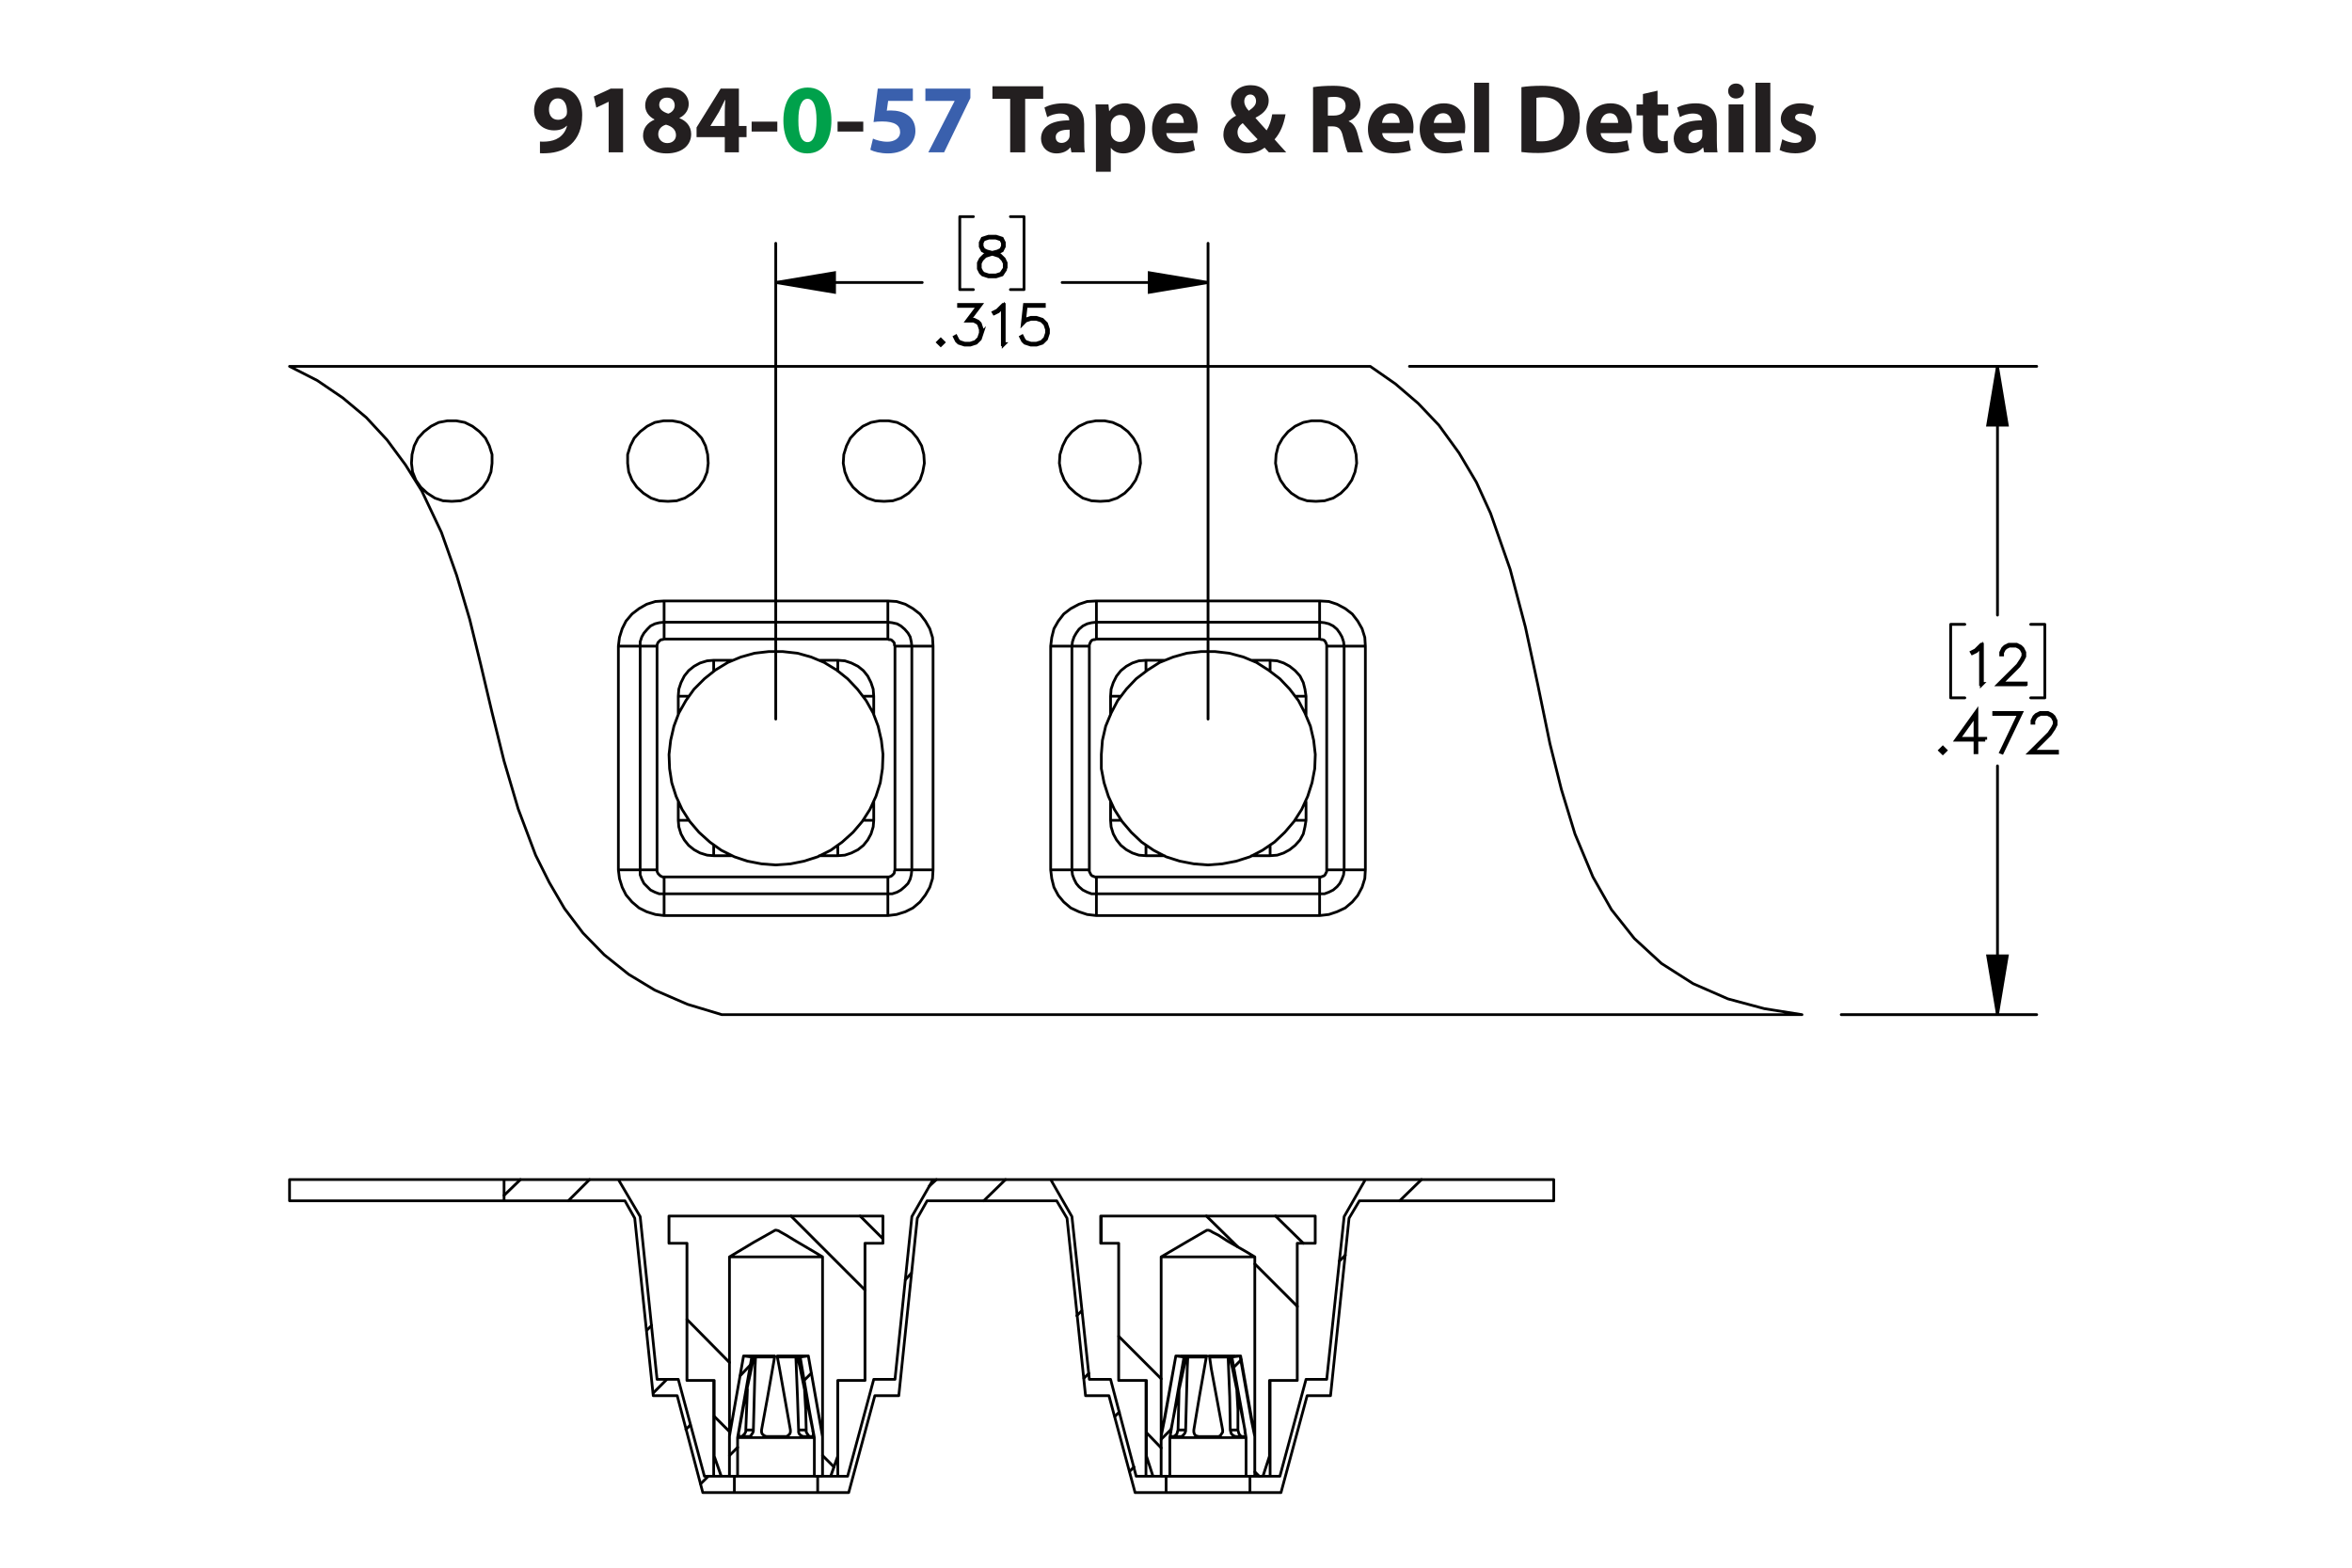 <?xml version="1.0" encoding="UTF-8"?><svg id="Layer_1" xmlns="http://www.w3.org/2000/svg" viewBox="0 0 432 288"><defs><style>.cls-1,.cls-2{stroke-linecap:round;stroke-linejoin:round;}.cls-1,.cls-2,.cls-3{fill:none;}.cls-1,.cls-2,.cls-3,.cls-4{stroke:#000;}.cls-1,.cls-3{stroke-width:.51px;}.cls-2{stroke-width:.5px;}.cls-3,.cls-4{stroke-miterlimit:10;}.cls-4{stroke-width:.7px;}.cls-5{fill:#00a14b;}.cls-6{fill:#231f20;}.cls-7{fill:#3a60ad;}</style></defs><path class="cls-6" d="m99.176,26.003c.342.036.648.036,1.188,0,.829-.054,1.675-.288,2.305-.72.756-.522,1.261-1.278,1.477-2.161l-.054-.018c-.522.54-1.278.846-2.341.846-1.98,0-3.655-1.386-3.655-3.655,0-2.287,1.837-4.213,4.412-4.213,3.007,0,4.429,2.305,4.429,5.042,0,2.431-.774,4.213-2.053,5.383-1.116,1.008-2.647,1.566-4.465,1.639-.468.036-.936.018-1.242,0v-2.143Zm1.656-5.87c0,1.009.54,1.873,1.657,1.873.738,0,1.26-.36,1.512-.774.09-.162.144-.342.144-.684,0-1.243-.468-2.467-1.71-2.467-.936,0-1.621.828-1.603,2.052Z"/><path class="cls-6" d="m111.794,18.711h-.036l-2.233,1.062-.45-2.053,3.097-1.44h2.269v11.704h-2.647v-9.273Z"/><path class="cls-6" d="m118.111,24.923c0-1.404.81-2.377,2.089-2.935v-.054c-1.135-.576-1.693-1.53-1.693-2.557,0-1.98,1.783-3.295,4.123-3.295,2.737,0,3.871,1.585,3.871,3.007,0,1.008-.54,1.998-1.692,2.575v.054c1.134.432,2.143,1.404,2.143,2.917,0,2.124-1.783,3.547-4.502,3.547-2.971,0-4.339-1.675-4.339-3.259Zm6.05-.09c0-1.026-.756-1.639-1.836-1.927-.9.252-1.422.9-1.422,1.747-.018.846.63,1.639,1.656,1.639.972,0,1.603-.63,1.603-1.458Zm-3.079-5.546c0,.792.72,1.296,1.657,1.585.63-.18,1.188-.756,1.188-1.494,0-.72-.415-1.44-1.422-1.44-.936,0-1.423.612-1.423,1.35Z"/><path class="cls-6" d="m133.125,27.984v-2.791h-5.186v-1.782l4.429-7.13h3.349v6.86h1.404v2.052h-1.404v2.791h-2.593Zm0-4.843v-2.593c0-.703.036-1.422.09-2.179h-.072c-.378.756-.684,1.44-1.081,2.179l-1.566,2.557v.036h2.629Z"/><path class="cls-6" d="m142.772,22.348v1.818h-4.717v-1.818h4.717Z"/><path class="cls-5" d="m152.709,22.078c0,3.619-1.458,6.104-4.447,6.104-3.025,0-4.357-2.719-4.375-6.032,0-3.385,1.44-6.067,4.465-6.067,3.133,0,4.357,2.791,4.357,5.996Zm-6.068.072c-.018,2.683.63,3.961,1.692,3.961s1.639-1.333,1.639-3.997c0-2.593-.558-3.961-1.657-3.961-1.008,0-1.692,1.278-1.674,3.997Z"/><path class="cls-6" d="m158.558,22.348v1.818h-4.718v-1.818h4.718Z"/><path class="cls-7" d="m167.667,18.531h-4.537l-.252,1.8c.252-.036.468-.036.756-.036,1.117,0,2.251.252,3.079.847.882.594,1.422,1.566,1.422,2.935,0,2.179-1.873,4.106-5.023,4.106-1.422,0-2.611-.324-3.259-.666l.486-2.052c.522.252,1.585.576,2.647.576,1.134,0,2.341-.54,2.341-1.783,0-1.206-.955-1.945-3.295-1.945-.648,0-1.099.036-1.585.108l.774-6.14h6.446v2.251Z"/><path class="cls-7" d="m178.233,16.28v1.728l-4.826,9.975h-2.899l4.826-9.417v-.036h-5.366v-2.251h8.265Z"/><path class="cls-6" d="m185.54,18.153h-3.259v-2.305h9.327v2.305h-3.313v9.831h-2.754v-9.831Z"/><path class="cls-6" d="m196.79,27.984l-.162-.882h-.054c-.576.702-1.477,1.081-2.521,1.081-1.783,0-2.845-1.296-2.845-2.701,0-2.287,2.053-3.385,5.168-3.367v-.126c0-.468-.252-1.134-1.602-1.134-.9,0-1.855.306-2.431.666l-.504-1.765c.612-.342,1.818-.774,3.421-.774,2.935,0,3.871,1.728,3.871,3.799v3.061c0,.846.036,1.656.126,2.143h-2.466Zm-.324-4.159c-1.44-.018-2.557.324-2.557,1.386,0,.702.468,1.044,1.08,1.044.684,0,1.243-.45,1.422-1.008.036-.144.054-.306.054-.468v-.954Z"/><path class="cls-6" d="m201.288,22.132c0-1.152-.036-2.143-.072-2.953h2.377l.127,1.225h.036c.648-.936,1.657-1.423,2.935-1.423,1.927,0,3.655,1.675,3.655,4.483,0,3.205-2.035,4.718-3.998,4.718-1.062,0-1.891-.432-2.287-1.008h-.036v4.375h-2.737v-9.416Zm2.737,2.07c0,.216.018.414.054.576.18.738.81,1.296,1.603,1.296,1.188,0,1.891-.99,1.891-2.485,0-1.404-.63-2.466-1.855-2.466-.774,0-1.458.576-1.639,1.386-.036.144-.054.324-.054.486v1.206Z"/><path class="cls-6" d="m214.213,24.455c.09,1.135,1.206,1.675,2.485,1.675.936,0,1.692-.126,2.43-.36l.36,1.855c-.9.36-1.999.54-3.187.54-2.989,0-4.699-1.728-4.699-4.483,0-2.233,1.386-4.7,4.447-4.7,2.844,0,3.925,2.215,3.925,4.394,0,.468-.055.882-.091,1.08h-5.671Zm3.223-1.872c0-.666-.288-1.783-1.548-1.783-1.152,0-1.621,1.044-1.692,1.783h3.241Z"/><path class="cls-6" d="m233.06,27.984c-.252-.27-.504-.54-.792-.864-.792.612-1.891,1.062-3.331,1.062-2.935,0-4.231-1.747-4.231-3.439,0-1.602.919-2.754,2.305-3.475v-.072c-.521-.576-.918-1.477-.918-2.341,0-1.53,1.206-3.205,3.637-3.205,1.873,0,3.295,1.098,3.295,2.845,0,1.224-.72,2.269-2.394,3.115l-.018.072c.702.774,1.44,1.656,2.034,2.269.486-.756.864-1.873,1.026-2.953h2.449c-.324,1.837-.936,3.403-2.017,4.609.684.774,1.386,1.567,2.143,2.377h-3.188Zm-2.07-2.394c-.756-.756-1.746-1.855-2.737-2.971-.504.36-.954.882-.954,1.675,0,1.026.774,1.908,2.017,1.908.721,0,1.315-.27,1.675-.612Zm-2.449-6.986c0,.612.288,1.152.829,1.747.882-.612,1.332-1.081,1.332-1.783,0-.576-.342-1.206-1.062-1.206-.702,0-1.099.612-1.099,1.242Z"/><path class="cls-6" d="m241.176,16.01c.882-.144,2.196-.252,3.654-.252,1.801,0,3.062.27,3.926.954.72.576,1.116,1.422,1.116,2.539,0,1.548-1.099,2.61-2.143,2.989v.054c.846.342,1.315,1.152,1.62,2.269.378,1.368.757,2.953.99,3.421h-2.809c-.198-.342-.486-1.333-.847-2.827-.323-1.513-.846-1.927-1.962-1.945h-.828v4.771h-2.719v-11.974Zm2.719,5.222h1.08c1.368,0,2.179-.684,2.179-1.747,0-1.116-.757-1.674-2.017-1.692-.666,0-1.045.054-1.242.09v3.349Z"/><path class="cls-6" d="m253.866,24.455c.09,1.135,1.206,1.675,2.484,1.675.936,0,1.692-.126,2.431-.36l.36,1.855c-.9.36-1.999.54-3.188.54-2.988,0-4.699-1.728-4.699-4.483,0-2.233,1.387-4.7,4.447-4.7,2.845,0,3.926,2.215,3.926,4.394,0,.468-.055.882-.091,1.08h-5.671Zm3.223-1.872c0-.666-.288-1.783-1.549-1.783-1.152,0-1.62,1.044-1.692,1.783h3.241Z"/><path class="cls-6" d="m263.37,24.455c.09,1.135,1.206,1.675,2.484,1.675.936,0,1.692-.126,2.431-.36l.36,1.855c-.9.36-1.999.54-3.188.54-2.988,0-4.699-1.728-4.699-4.483,0-2.233,1.387-4.7,4.447-4.7,2.845,0,3.926,2.215,3.926,4.394,0,.468-.055.882-.091,1.08h-5.671Zm3.223-1.872c0-.666-.288-1.783-1.549-1.783-1.152,0-1.62,1.044-1.692,1.783h3.241Z"/><path class="cls-6" d="m270.768,15.2h2.736v12.784h-2.736v-12.784Z"/><path class="cls-6" d="m279.443,16.01c1.008-.162,2.322-.252,3.709-.252,2.305,0,3.799.414,4.969,1.296,1.261.936,2.053,2.431,2.053,4.573,0,2.323-.846,3.925-2.017,4.915-1.278,1.062-3.223,1.566-5.6,1.566-1.422,0-2.431-.09-3.114-.18v-11.919Zm2.755,9.903c.233.054.611.054.954.054,2.484.018,4.104-1.351,4.104-4.249.019-2.521-1.458-3.853-3.816-3.853-.612,0-1.009.054-1.242.108v7.94Z"/><path class="cls-6" d="m293.987,24.455c.091,1.135,1.207,1.675,2.485,1.675.935,0,1.692-.126,2.431-.36l.36,1.855c-.9.36-1.999.54-3.188.54-2.988,0-4.699-1.728-4.699-4.483,0-2.233,1.387-4.7,4.447-4.7,2.845,0,3.925,2.215,3.925,4.394,0,.468-.054.882-.09,1.08h-5.672Zm3.224-1.872c0-.666-.288-1.783-1.549-1.783-1.152,0-1.62,1.044-1.692,1.783h3.241Z"/><path class="cls-6" d="m304.445,16.659v2.521h1.963v2.017h-1.963v3.187c0,1.062.252,1.548,1.08,1.548.343,0,.612-.036.81-.072l.018,2.07c-.359.144-1.008.234-1.782.234-.882,0-1.62-.306-2.053-.756-.504-.522-.756-1.368-.756-2.611v-3.601h-1.171v-2.017h1.171v-1.909l2.683-.612Z"/><path class="cls-6" d="m312.996,27.984l-.162-.882h-.054c-.576.702-1.477,1.081-2.521,1.081-1.783,0-2.845-1.296-2.845-2.701,0-2.287,2.053-3.385,5.167-3.367v-.126c0-.468-.252-1.134-1.603-1.134-.9,0-1.855.306-2.431.666l-.504-1.765c.612-.342,1.818-.774,3.421-.774,2.935,0,3.871,1.728,3.871,3.799v3.061c0,.846.036,1.656.126,2.143h-2.467Zm-.324-4.159c-1.44-.018-2.557.324-2.557,1.386,0,.702.469,1.044,1.081,1.044.684,0,1.242-.45,1.422-1.008.036-.144.054-.306.054-.468v-.954Z"/><path class="cls-6" d="m320.321,16.73c0,.756-.576,1.369-1.476,1.369-.865,0-1.441-.612-1.423-1.369-.019-.792.558-1.386,1.44-1.386.882,0,1.44.594,1.458,1.386Zm-2.826,11.253v-8.805h2.736v8.805h-2.736Z"/><path class="cls-6" d="m322.427,15.2h2.736v12.784h-2.736v-12.784Z"/><path class="cls-6" d="m327.358,25.589c.505.306,1.549.666,2.359.666.828,0,1.17-.288,1.17-.738s-.271-.666-1.296-1.008c-1.819-.612-2.522-1.603-2.503-2.647,0-1.638,1.404-2.881,3.583-2.881,1.026,0,1.944.234,2.484.504l-.486,1.891c-.396-.216-1.152-.504-1.908-.504-.666,0-1.044.271-1.044.72,0,.415.342.63,1.422,1.008,1.675.576,2.377,1.423,2.394,2.719,0,1.639-1.296,2.845-3.816,2.845-1.152,0-2.179-.252-2.846-.612l.486-1.962Z"/><path class="cls-4" d="m184.709,49.355l-.707,1.065-1.058.341h-1.38l-1.048-.341-.37-.359-.351-.705v-1.055l.351-.71.707-.695,1.081-.359-.73-.175-.711-.36-.356-.714v-.719l.356-.724,1.072-.35h1.38l1.067.35.36.724v.719l-.36.714-.711.36-.726.175.038.009,1.039.35.711.695.346.71v1.055Zm-.152-.038v-.98l-.332-.648-.65-.662-1-.327-.323-.09-.318.09-1.0.327-.654.662-.328.648v.98l.328.648.313.322.991.326h1.337l.981-.326.654-.97Zm-.341-4.068v-.644l-.322-.629-.972-.327h-1.337l-.972.327-.323.629v.644l.323.639.649.317.991.255.991-.255.65-.317.322-.639Z"/><path class="cls-4" d="m173.239,62.89l-.446.435-.445-.435.445-.444.446.444Zm-.213,0l-.232-.231-.232.231.232.232.232-.232Z"/><path class="cls-4" d="m180.312,61.206l-.346,1.046-.711.705-1.048.341h-1.038l-1.047-.341-.37-.359-.341-.686.137-.076.336.667.313.322.991.326h1l.991-.326.649-.653.332-.989v-.658l-.332-.989-.323-.307-.649-.331h-1.156l2.038-2.711h-3.579v-.156h3.892l-2.039,2.711h.882l.711.35.36.369.346,1.046v.7Z"/><path class="cls-4" d="m184.356,63.231h-.156v-6.94l-.892.904-.692.336-.076-.133.668-.34,1.038-1.027h.109v7.2Z"/><path class="cls-4" d="m192.476,61.206l-.346,1.046-.711.705-1.048.341h-1.038l-1.047-.341-.37-.359-.341-.686.137-.076.336.667.313.322.991.326h1l.991-.326.649-.653.332-.989v-.658l-.332-.989-.649-.648-.991-.331h-1l-.991.331-.474.487.365-3.345h3.47v.156h-3.333l-.308,2.758.204-.194,1.047-.345h1.038l1.048.345.711.71.346,1.046v.7Z"/><path class="cls-4" d="m364.022,125.652h-.156v-6.94l-.892.904-.691.336-.076-.133.669-.34,1.037-1.027h.109v7.2Z"/><path class="cls-4" d="m372.065,125.719h-4.939l3.522-3.505.668-1.008.332-.662v-.639l-.332-.648-.317-.321-.654-.327h-1.317l-.649.327-.321.321-.332.648v.322h-.151v-.36l.346-.71.36-.355.71-.35h1.398l.706.35.36.355.351.71v.719l-.351.695-.688,1.026-3.274,3.264h4.573v.147Z"/><path class="cls-4" d="m357.288,137.848l-.445.435-.446-.435.446-.444.445.444Zm-.213,0l-.232-.231-.232.231.232.232.232-.232Z"/><path class="cls-4" d="m364.63,135.89h-1.622v2.299h-.156v-2.299h-3.477l3.633-5.066v4.911h1.622v.156Zm-1.778-.156v-4.423l-3.168,4.423h3.168Z"/><path class="cls-4" d="m371.179,130.989l-3.462,7.219-.133-.052,3.339-7.011h-4.633v-.156h4.889Z"/><path class="cls-4" d="m377.813,138.255h-4.941l3.523-3.505.669-1.008.332-.662v-.639l-.332-.648-.317-.321-.654-.327h-1.319l-.649.327-.322.321-.332.648v.322h-.151v-.36l.346-.71.36-.355.712-.35h1.398l.707.35.36.355.351.71v.719l-.351.695-.688,1.026-3.277,3.264h4.576v.147Z"/><path class="cls-3" d="m221.885,51.9l-10.8,1.8v-3.6l10.8,1.8m-79.4,0l10.8-1.8v3.6l-10.8-1.8m224.4,134.5l-1.8-10.8h3.6l-1.8,10.8m0-119.1l1.8,10.8h-3.6l1.8-10.8"/><path class="cls-1" d="m221.885,51.9h-26.8m-52.6,0h26.9m52.5,80.2V44.7m-79.4,87.4V44.7m45.6,8.5h-2.5m2.5-13.4v13.4m-2.5-13.4h2.5m-11.8,13.4h2.5m-2.5-13.4v13.4m2.5-13.4h-2.5m190.6,146.6v-45.7m0-73.4v45.7m-28.7,73.4h35.9m-115.2-119.1h115.2m1.5,60.9h-2.6m2.6-13.5v13.5m-2.6-13.5h2.6m-17.3,13.5h2.6m-2.6-13.5v13.5m2.6-13.5h-2.6"/><path d="m221.885,51.9l-10.8,1.8v-3.6m-68.6,1.8l10.8-1.8v3.6m213.6,132.7l-1.8-10.8h3.6m-1.8-108.3l1.8,10.8h-3.6"/><path class="cls-2" d="m233.285,123.3v-2m-102.2,0v2m22.8,0v-2m56.6,0v2m29.4,4.6h-2m-111.4,0h-1.9m81.3,0h-1.9m-43.5,0h-2m45.5,22.8h1.9m4.6,4.6v1.9m-52-6.5h2m-6.6,6.5v-1.9m79.4,1.9v-1.9m4.6-4.6h2m-115.3,0h1.9m4.6,4.6v1.9m90.8,1.7l-2.6-.2-2.6-.5-2.5-.8-2.3-1.2-2.2-1.5-1.9-1.8-1.7-2-1.4-2.2-1.1-2.4-.8-2.5-.5-2.6v-2.6l.2-2.6.6-2.6,1-2.4,1.2-2.3,1.6-2.1,1.8-1.9,2.1-1.6,2.2-1.4,2.5-1,2.5-.7,2.6-.3h2.6l2.6.3,2.6.7,2.4,1,2.2,1.4,2.1,1.6,1.8,1.9,1.6,2.1,1.2,2.3,1,2.4.6,2.6.3,2.6-.1,2.6-.5,2.6-.8,2.5-1.1,2.4-1.4,2.2-1.7,2-1.9,1.8-2.2,1.5-2.3,1.2-2.5.8-2.6.5-2.6.2m-79.4,0l-2.6-.2-2.6-.5-2.4-.8-2.4-1.2-2.1-1.5-2-1.8-1.7-2-1.4-2.2-1.1-2.4-.8-2.5-.4-2.6-.1-2.6.3-2.6.6-2.6.9-2.4,1.3-2.3,1.5-2.1,1.9-1.9,2-1.6,2.3-1.4,2.4-1,2.5-.7,2.6-.3h2.6l2.7.3,2.5.7,2.4,1,2.3,1.4,2,1.6,1.8,1.9,1.6,2.1,1.3,2.3.9,2.4.6,2.6.3,2.6-.1,2.6-.4,2.6-.8,2.5-1.1,2.4-1.4,2.2-1.7,2-2,1.8-2.1,1.5-2.4,1.2-2.5.8-2.5.5-2.7.2m-17.9-11.6v3.4m0-22.8v3.4m6.5-10l-1.2.1-1.3.4-1.1.6-1,.8-.8,1-.6,1.2-.4,1.2-.1,1.3m9.9-6.6h-3.4m22.8,0h-3.4m10,6.6l-.1-1.3-.4-1.2-.6-1.2-.8-1-1-.8-1.2-.6-1.2-.4-1.3-.1m6.6,10v-3.4m0,22.8v-3.4m-6.6,9.9l1.3-.1,1.2-.4,1.2-.6,1-.8.8-1,.6-1.1.4-1.3.1-1.2m-10,6.5h3.4m-22.8,0h3.4m-9.9-6.5l.1,1.2.4,1.3.6,1.1.8,1,1,.8,1.1.6,1.3.4,1.2.1m72.9-9.9v3.4m0-22.8v3.4m6.5-10l-1.3.1-1.2.4-1.1.6-1,.8-.8,1-.6,1.2-.4,1.2-.1,1.3m9.9-6.6h-3.4m22.8,0h-3.4m10,6.6l-.2-1.3-.3-1.2-.6-1.2-.9-1-1-.8-1.1-.6-1.2-.4-1.3-.1m6.6,10v-3.4m0,22.8v-3.4m-6.6,9.9l1.3-.1,1.2-.4,1.1-.6,1-.8.9-1,.6-1.1.3-1.3.2-1.2m-10,6.5h3.4m-22.8,0h3.4m-9.9-6.5l.1,1.2.4,1.3.6,1.1.8,1,1,.8,1.1.6,1.2.4,1.3.1m-10.4-38.5v-.2l.1-.3.1-.2.1-.2.2-.2.3-.1h.2l.3-.1m42.3,42.4v-41.1m3.2,41.1h-3.2m0,0v.3l-.1.2-.1.2-.1.2-.2.2-.3.1-.2.1h-.3m-42.3-1.3v-41.1m0,0h-3.2m4.5-1.3v-3.1m41,3.1h-41m41-3.1v3.1m0,0l.3.1h.2l.3.1.2.2.1.2.1.2.1.3v.2m0,0h3.2m-45.5,42.4h-.3l-.2-.1-.3-.1-.2-.2-.1-.2-.1-.2-.1-.2v-.3m-3.2,0h3.2m42.3,1.3v3.1m-41-3.1h41m-41,3.1v-3.1m-38.3-43.7h-41.1m-1.3,1.3v-.2l.1-.3.1-.2.2-.2.2-.2.2-.1h.2l.3-.1m0,0v-3.1m41.1,0v3.1m0,0l.2.1h.3l.2.1.2.2.2.2.1.2v.3l.1.2m-43.7,41.1v-41.1m0,0h-3.1m4.4,42.4h41.1m1.3-1.3l-.1.3v.2l-.1.2-.2.2-.2.2-.2.1-.3.1h-.2m0,0v3.1m1.3-45.5h3.1m-3.1,41.1v-41.1m3.1,41.1h-3.1m-42.4,4.4v-3.1m0,0h-.3l-.2-.1-.2-.1-.2-.2-.2-.2-.1-.2-.1-.2v-.3m-3.1,0h3.1m121-67.7l1.6-.1,1.6-.5,1.4-.9,1.1-1.1.9-1.3.6-1.5.3-1.6-.1-1.6-.4-1.6-.8-1.4-1-1.2-1.3-1-1.5-.7-1.5-.3h-1.7l-1.5.3-1.5.7-1.3,1-1,1.2-.8,1.4-.4,1.6-.1,1.6.3,1.6.6,1.5.9,1.3,1.1,1.1,1.4.9,1.5.5,1.6.1m-39.6,0l1.6-.1,1.5-.5,1.4-.9,1.1-1.1.9-1.3.6-1.5.3-1.6-.1-1.6-.4-1.6-.8-1.4-1-1.2-1.3-1-1.5-.7-1.5-.3h-1.6l-1.6.3-1.5.7-1.3,1-1,1.2-.7,1.4-.5,1.6-.1,1.6.3,1.6.6,1.5.9,1.3,1.2,1.1,1.3.9,1.6.5,1.6.1m-39.7,0l1.6-.1,1.5-.5,1.4-.9,1.1-1.1,1-1.3.5-1.5.3-1.6-.1-1.6-.4-1.6-.8-1.4-1-1.2-1.3-1-1.4-.7-1.6-.3h-1.6l-1.6.3-1.5.7-1.2,1-1.1,1.2-.7,1.4-.5,1.6-.1,1.6.3,1.6.6,1.5.9,1.3,1.2,1.1,1.4.9,1.5.5,1.6.1m-39.7,0l1.6-.1,1.5-.5,1.4-.9,1.2-1.1.9-1.3.6-1.5.2-1.6-.1-1.6-.4-1.6-.7-1.4-1.1-1.2-1.3-1-1.4-.7-1.6-.3h-1.6l-1.6.3-1.4.7-1.3,1-1.1,1.2-.7,1.4-.5,1.6v1.6l.2,1.6.6,1.5.9,1.3,1.2,1.1,1.4.9,1.5.5,1.6.1m-39.7,0l1.6-.1,1.5-.5,1.4-.9,1.2-1.1.9-1.3.6-1.5.2-1.6v-1.6l-.5-1.6-.7-1.4-1.1-1.2-1.3-1-1.4-.7-1.6-.3h-1.6l-1.6.3-1.4.7-1.3,1-1.1,1.2-.7,1.4-.4,1.6-.1,1.6.2,1.6.6,1.5.9,1.3,1.2,1.1,1.4.9,1.5.5,1.6.1m248,94.3l-6.9-1.1-6.7-1.8-6.4-2.8-5.8-3.7-5-4.6-4.2-5.3-3.4-6-3.3-7.9-2.5-8.2-2.1-8.4-2.2-10.7-2.3-10.7-2.8-10.6-3.6-10.3-2.6-5.7-3.2-5.4-3.7-5.1-3.8-4-4.2-3.6-4.6-3.2m-198.5,0h198.5m-198.5,0l5.1,2.6,4.7,3.2,4.3,3.6,3.8,4.1,3.4,4.6,3,4.8,3.6,7.6,2.8,7.9,2.4,8.1,2,8.2,2.1,8.9,2.2,8.9,2.6,8.8,3.2,8.5,2.5,5,2.8,4.8,3.4,4.5,3.9,4,4.5,3.6,4.8,2.9,6,2.6,6.3,1.9m198.4,0h-198.4m-10.6-72.1h41.1m-41.1-3.9h41.1m4.4,8.3l-.1-.8-.2-.9-.4-.7-.6-.7-.7-.6-.7-.4-.9-.2-.8-.1m0-3.9l1.6.1,1.6.5,1.4.8,1.3,1,1,1.3.8,1.4.5,1.6.1,1.6m-8.3-8.3v2.2m0,0v1.7m-41.1,0l-.9.1-.8.2-.8.4-.6.6-.6.7-.4.7-.3.9v.8m4.4-4.4v-1.7m0,0v-2.2m-8.4,8.3l.2-1.6.5-1.6.7-1.4,1.1-1.3,1.3-1,1.4-.8,1.6-.5,1.6-.1m45.5,8.3v41.1m3.9-41.1v41.1m0-41.1h-3.9m-49.9,41.1v-41.1m-1.7,0h1.7m-4,0h2.3m-2.3,41.1v-41.1m49.5,45.5h.8l.9-.3.7-.4.7-.6.6-.6.4-.8.2-.8.1-.9m3.9,0l-.1,1.6-.5,1.6-.8,1.4-1,1.3-1.3,1.1-1.4.7-1.6.5-1.6.2m8.3-8.4h-2.2m0,0h-1.7m-4.4,4.4h-41.1m41.1,4h-41.1m41.1,0v-4m-45.5-4.4v.9l.3.8.4.8.6.6.6.6.8.4.8.3h.9m-8.4-4.4h4m4.4,8.4l-1.6-.2-1.6-.5-1.4-.7-1.3-1.1-1.1-1.3-.7-1.4-.5-1.6-.2-1.6m8.4,8.4v-2.3m0,0v-1.7m79.4-53.8h41m0,3.9h-41m41-3.9l1.7.1,1.5.5,1.5.8,1.3,1,1,1.3.8,1.4.5,1.6.1,1.6m-8.4-8.3v2.2m0,0v1.7m4.5,4.4l-.1-.8-.3-.9-.4-.7-.5-.7-.7-.6-.8-.4-.8-.2-.9-.1m-49.4,4.4l.2-1.6.4-1.6.8-1.4,1-1.3,1.3-1,1.5-.8,1.5-.5,1.7-.1m0,3.9l-.9.1-.8.2-.8.4-.7.6-.5.7-.4.7-.3.9-.1.8m4.5-4.4v-1.7m0,0v-2.2m49.4,8.3v41.1m-3.9-41.1h3.9m-3.9,41.1v-41.1m-51.6,0h1.6m-3.9,0h2.3m-2.3,41.1v-41.1m3.9,0v41.1m4.5,8.4l-1.7-.2-1.5-.5-1.5-.7-1.3-1.1-1-1.2-.8-1.5-.4-1.6-.2-1.6m3.9,0l.1.9.3.8.4.8.5.6.7.6.8.4.8.3h.9m-4.5-4.4h-3.9m8.4,6.1v-1.7m0,4v-2.3m41,2.3h-41m0-4h41m8.4-4.4l-.1,1.6-.5,1.6-.8,1.5-1,1.2-1.3,1.1-1.5.7-1.5.5-1.7.2m8.4-8.4h-2.3m0,0h-1.6m-4.5,4.4h.9l.8-.3.8-.4.7-.6.5-.6.4-.8.3-.8.1-.9m-4.5,4.4v4"/><path class="cls-1" d="m226.685,251.1l1.3-1.3m-14.7,14.6l1.8-1.8m16.2,8.6l-.8-.8m-17.2-17.1l-7.8-7.8m7.8,20.5l-2.7-2.8m28.8-34.8l-5.1-5m4,16.6l-7.8-7.8m-3.2-3.2l-5.7-5.6m-73.9,30.2l1.3-1.3m-15,15.1l1.5-1.5m.5-13.2l1.8-1.9m15.4,18.7l-2.1-2.1m-17.1-17.1l-7.8-7.9m7.8,20.6l-2.8-2.8m31-32.6l-4.2-4.2m.9,13.6l-13.6-13.6m100.7,8.3l1.1-1.1m10-10l4-3.9m-53.6,53.6l.8-.8m-42-34.4l1.1-1.2m13.3-13.3l4-3.9m20.1,43.5l.8-.8m-34.9-41.5l1.3-1.2m27.1,36.5l.9-.9m-2.2-10.6l.9-.9m-70,31.8l1.4-1.4m-25.7-50.6l3.9-3.9m17.7,45.9l.8-.8m-34.2-42.2l3-2.9m24.4,39.2l2.5-2.5m-3.7-9l.9-.9"/><path class="cls-2" d="m131.085,253.6v17.6m79.4-17.6v17.6m-56.6,0v-17.6m79.4,17.6v-17.6m-111.3-36.9h41.1m38.3,0h41m-79.3,0h8.3m-57.8,0h8.4m120.4,0h8.4m-57.8,0h8.4m-51.2,57.5h-15.3m94.7,0h-15.4m-161-53.6h39.4m-39.4-3.9h39.4m-39.4,3.9v-3.9m66.8,39.7l-3.4-32.6m-1.8-3.2l1.8,3.2m12.8,47.4l-4.8-17.8m-3.9,0h3.9m-3.9,0l-3.1-29.9m0,0l-4-6.8m0,0h-21m0,3.9v-3.9m22.2,3.9h-22.2m27.4,35.8h4.4m4.7,17.8l-4.7-17.8m4.7,17.8h5.8m0,0v-3m-5.5,0h5.5m109.5-14.8l3.4-32.6m-4.1,29.6l3.2-29.9m.9.3l1.9-3.2m-2.8,2.9l3.9-6.8m-21.2,54.5v3m0,0h5.7m4.8-17.8l-4.8,17.8m4.8-17.8h4.3m41-35.8h-35.7m35.7-3.9v3.9m0-3.9h-34.6m-10.9,36.7h3.8m-3.8,0l-4.8,17.8m-5.5,0h5.5m-35.7-14.8l-3.4-32.6m-30.9,32.6l3.4-32.6m31.6,29.6l-3.2-29.9m-2.8-2.9l1.9,3.2m-27.5,0l1.8-3.2m22.7-3.9l3.9,6.8m-3.9-6.8h-21.6m0,0l-3.9,6.8m-3.1,29.9l3.1-29.9m-7,29.9h3.9m-3.9,0l-4.8,17.8m-5.5,0h5.5m-5.5,0v3m0,0h5.7m4.8-17.8l-4.8,17.8m4.8-17.8h4.4m29-35.8h-23.8m29.1,35.8h4.3m4.8,17.8l-4.8-17.8m4.8,17.8h5.7m0,0v-3m-5.5,0h5.5m-5.5,0l-4.7-17.8m-3.9,0h3.9m-45.1.2h0m-32.7,0h0m36-30.2h0m-39.3,0h0m39.3,5h0m-39.3,0h0m11.1,2.5h17.1m-28.2-7.5h39.3m-39.3,5v-5m3.3,5h-3.3m3.3,25.2v-25.2m5,25.2h-5m5,13.9v-13.9m2.8,17.6h-1.5m1.5-40.3v40.3m17.1-40.3l-1.5-.9-3.4-2-1.8-1.1-.9-.5-.5-.3-.4-.1h-.2l-.7.4-3.2,1.8-4.5,2.7m17.1,40.3v-40.3m1.5,40.3h-1.5m2.8-17.6v13.9m5-13.9h-5m5-25.2v25.2m3.3-25.2h-3.3m3.3-5v5m-8.3,39.1h0m-22.7,0h0m22.7,0l-1.3,3.7m-20.1,0l-1.3-3.7m16.9-4.8v.4l.2.3.2.3.2.2h.3m-12.9,0h.1l.2-.1.2-.2.2-.2.2-.4v-.3m.5-13.6h4.8m0,.2v-.2m.5,0h4.8m-4.8,0v.2m-4.4,13.4h-1.4m.5-13.6l1.3.2m-1.8,13.4l.3-7.5m8.9-5.9l1.4-.2m.5,13.6h-1.4m1.1-7.2l.2,3.4.1,3.8m-12.6,8.5h14.1m-1.8-22.1l-1.3.2m-8,0l-1.2-.2m-.7,0h.7m-.7,0h0m11.9,0h0m-.7,0h.7m-2,.2h.5m2.3,13.4l-2.3-11.3-.5-2.1m2.8,14.6h0l.1-.1v-.6l-.1-.3v-.2m-1.7,1.2h1.7m-2.6-1.2v.4l.1.3.2.2.3.2.3.1m-1.4-14.6l.3,7.4.2,6m-3.9-13.4h3.4m-1,13.4l-2-11.3-.4-2.1m1.4,14.6h.3l.3-.2.3-.3.1-.3v-.4m-4.3,1.2h3.3m-4.3-1.2v.4l.1.3.2.2.3.2.3.1h.1m1.4-14.6l-1.3,7.4-1.1,6m-1.1-13.4h3.5m-3.9,13.4l.3-11.3.1-2.1m-1.4,14.6h.2l.3-.1.2-.3.2-.3.1-.3v-.2m-2.6,1.2h1.6m-1.6-1.2l-.1.4v.7l.1.1m2.7-14.6l-1.6,7.4-1.1,6m2.3-13.4h.4m-3,14.8h14.1m-1.1-15l2.1,11.9.5,2.9m-4.1-14.6l1.5-.2m-1.5.2l1.7,9.9.9,4.9m0,0v7.1m1.5,0h-1.5m1.5-7.3v7.3m-15.6,0h-1.5m1.5,0v-7.1m0,0l2.6-14.8m-1.5-.2l1.5.2m-4.1,14.6l.6-3.5,2-11.3m-2.6,22.1v-7.3m104.3-10.3h0m-32.8,0h0m36.1-30.2h0m-39.3,0h-.1m39.4,5h0m-39.3,0h-.1m11.1,2.5h17.2m-28.2-7.5h39.3m-39.3,5v-5m3.2,5h-3.2m3.2,25.2v-25.2m5.1,25.2h-5.1m5.1,13.9v-13.9m2.7,17.6h-1.5m1.5-40.3v40.3m17.2-40.3l-1.5-.9-3.5-2-1.7-1.1-1-.5-.5-.3-.3-.1h-.3l-.7.4-3.1,1.8-4.6,2.7m17.2,40.3v-40.3m1.5,40.3h-1.5m2.7-17.6v13.9m5.1-13.9h-5.1m5.1-25.2v25.2m3.3-25.2h-3.3m3.3-5v5m-8.4,39.1h0m-22.6,0h0m22.6,0l-1.2,3.7m-20.2,0l-1.2-3.7m16.8-4.8l.1.4.1.3.2.3.3.2h.3m-12.9,0h0l.3-.1.2-.2.2-.2.1-.4.1-.3m.5-13.6h4.8m-.1.2l.1-.2m.4,0h4.8m-4.8,0l.1.2m-4.4,13.4h-1.4m.5-13.6l1.3.2m-1.8,13.4l.2-7.5m9-5.9l1.3-.2m.5,13.6h-1.4m1.2-7.2l.2,3.4v3.8m-12.5,8.5h14m-1.7-22.1l-1.3.2m-8,0l-1.3-.2m-.6,0h.6m-.6,0h0m11.9,0h-.1m-.6,0h.6m-1.9.2h.5m2.3,13.4l-2.3-11.3-.5-2.1m2.8,14.6h0l.1-.1v-.3l-.1-.3v-.5m-1.7,1.2h1.7m-2.7-1.2l.1.4.1.3.2.2.3.2.3.1m-1.4-14.6l.3,7.4.1,6m-3.8-13.4h3.4m-1,13.4l-2.1-11.3-.3-2.1m1.4,14.6h.3l.3-.2.2-.3.2-.3v-.4m-4.3,1.2h3.3m-4.3-1.2v.4l.1.3.1.2.3.2.4.1h.1m1.3-14.6l-1.3,7.4-1,6m-1.1-13.4h3.4m-3.8,13.4l.3-11.3.1-2.1m-1.4,14.6h.2l.2-.1.3-.3.2-.3.1-.3v-.2m-2.6,1.2h1.6m-1.7-1.2v.4l-.1.3v.2l.1.2v.1h.1m2.7-14.6l-1.6,7.4-1.2,6m2.3-13.4h.5m-3,14.8h14m-14,7.1h-1.6m1.6,0v-7.1m0,0l2.6-14.8m-1.5-.2l1.5.2m-4.2,14.6l.7-3.5,2-11.3m-2.7,22.1v-7.3m14.5-14.8l2.1,11.9.6,2.9m-4.2-14.6l1.5-.2m-1.5.2l1.8,9.9.8,4.9m0,0v7.1m1.6,0h-1.6m1.6-7.3v7.3m-99.3-17.6v13.9m22.7,0v-13.9m-27.7-25.2v25.2m32.7,0v-25.2m-36-5v5m39.3,0v-5m-9.6,47.8l1.3-3.7m-22.7,0l1.3,3.7m4.1-22.1l-2.6,14.8m17.1,0l-2.6-14.8m62.1,4.5v13.9m22.6,0v-13.9m-27.7-25.2v25.2m32.8,0v-25.2m-36.1-5v5m39.4,0v-5m-9.6,47.8l1.2-3.7m-22.6,0l1.2,3.7m4.2-22.1l-2.7,14.8m17.2,0l-2.6-14.8"/></svg>